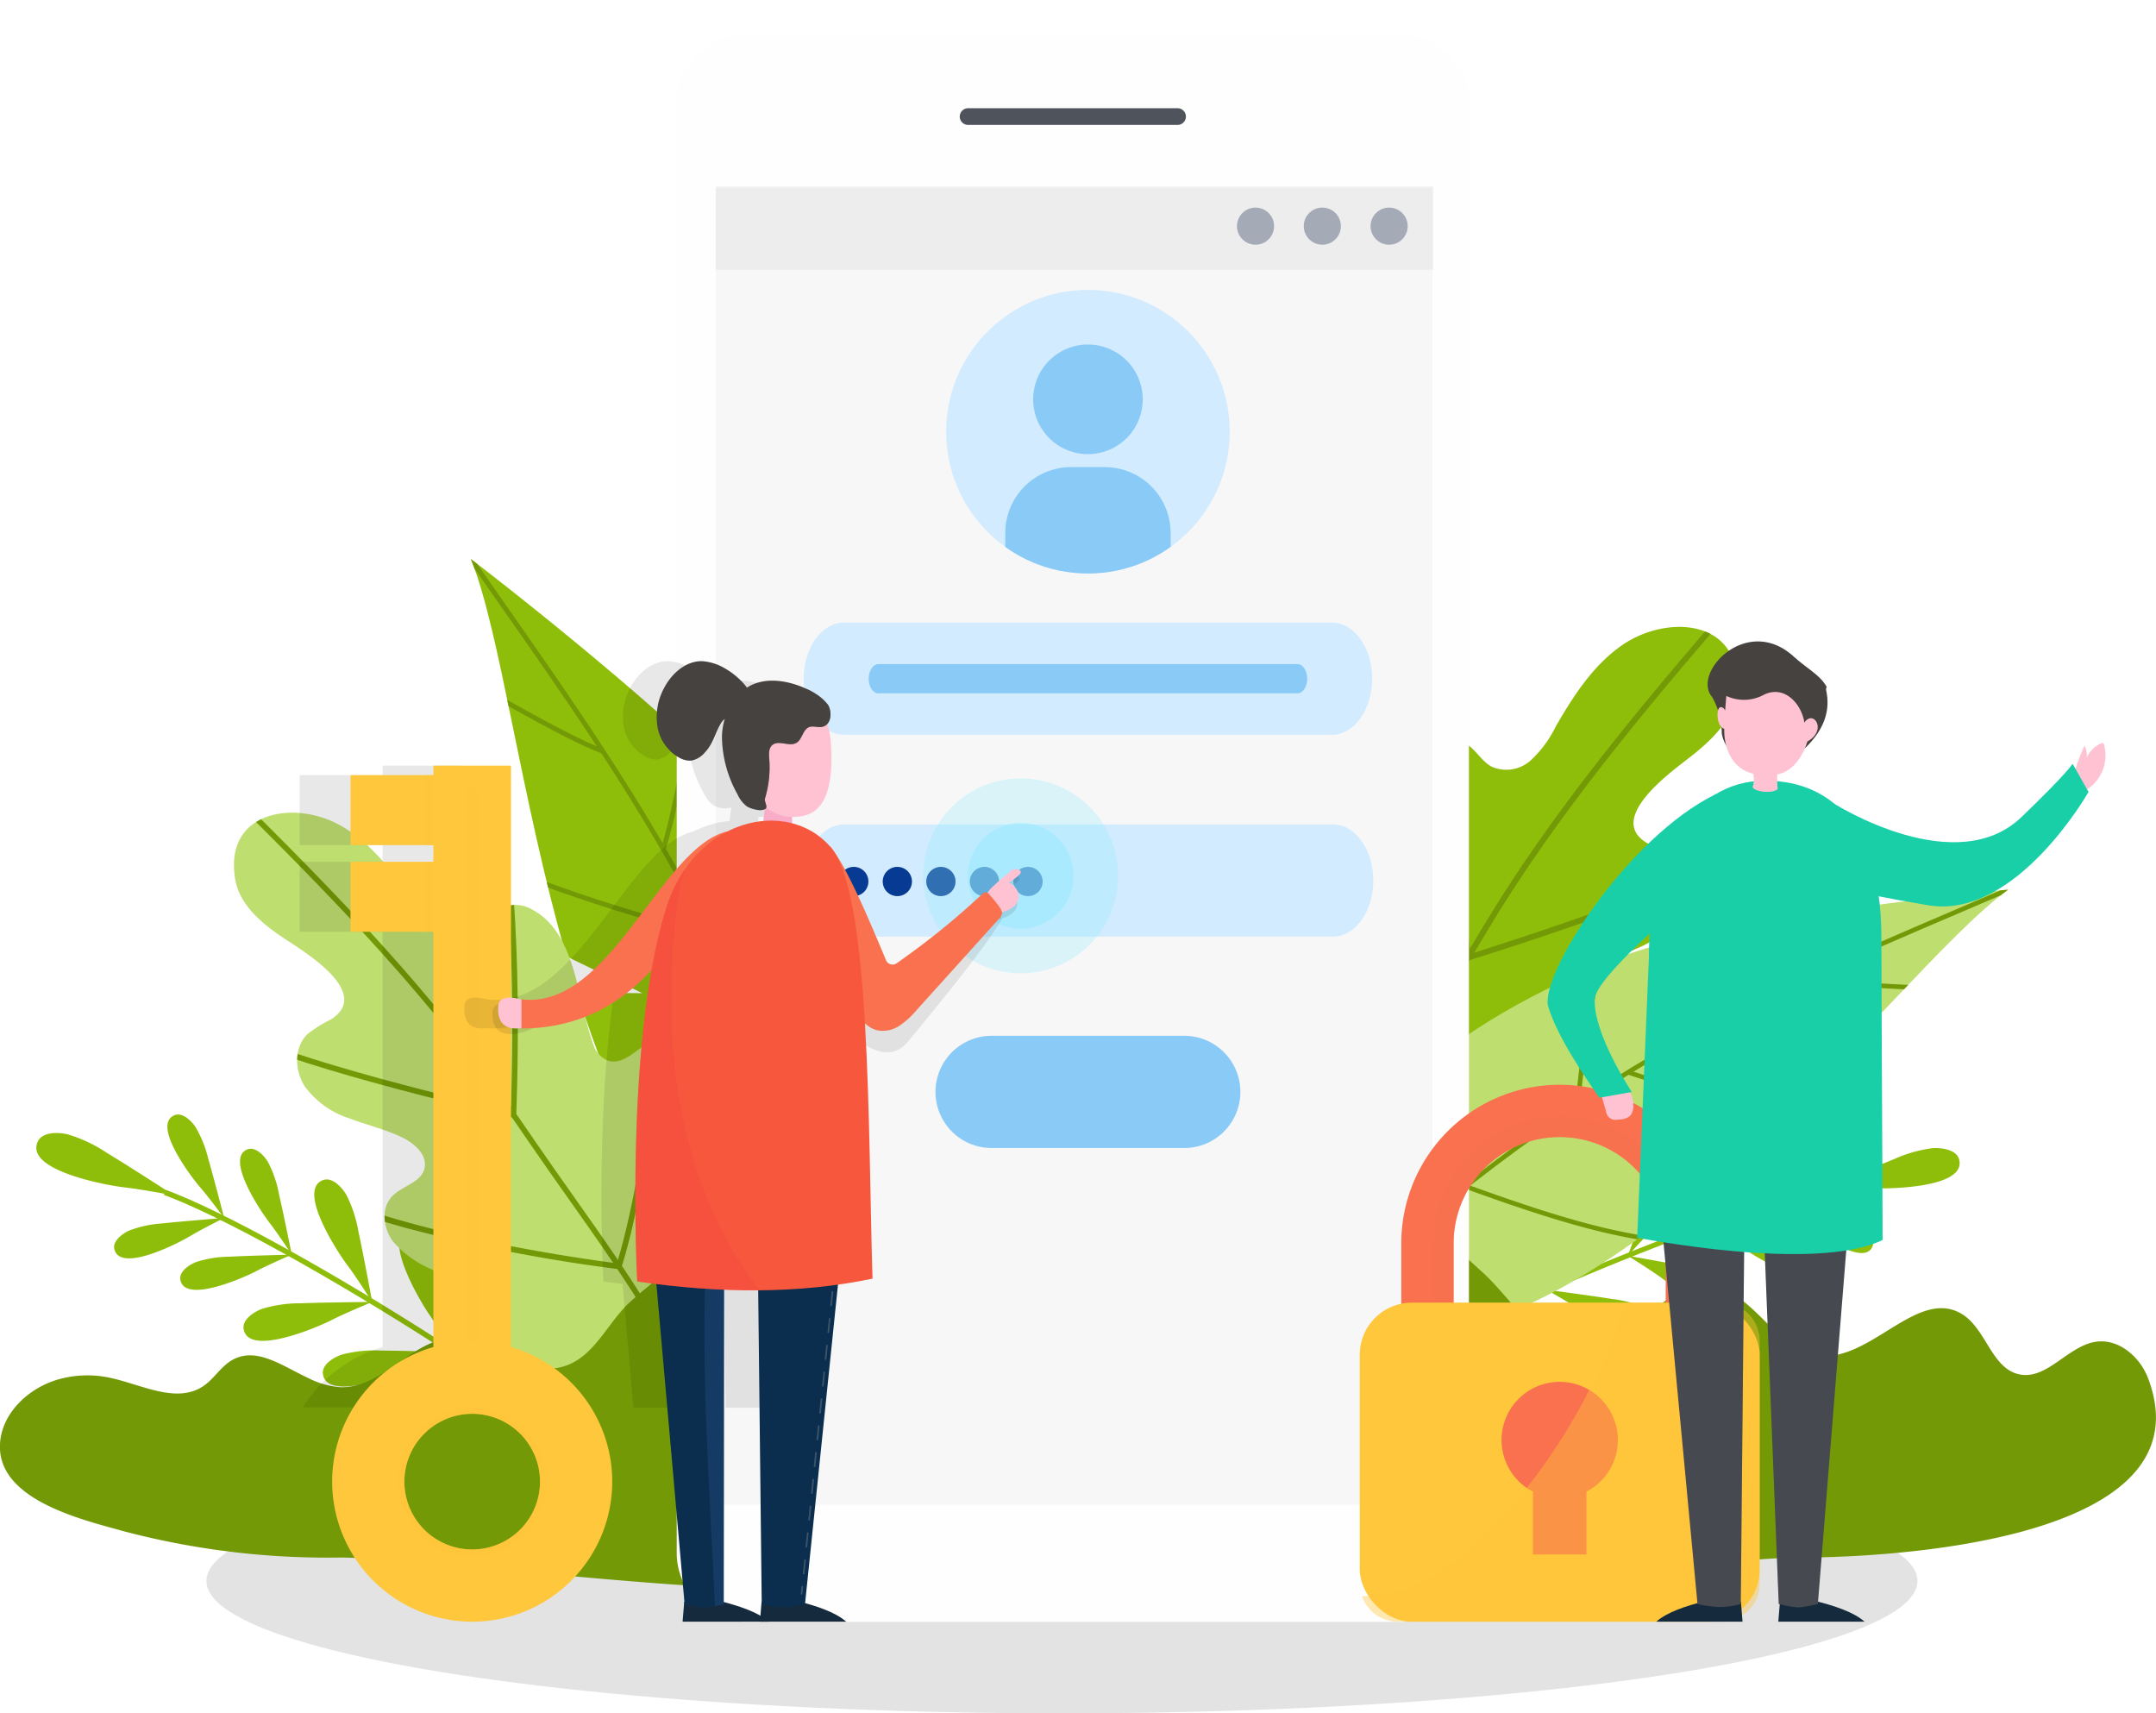 <svg xmlns="http://www.w3.org/2000/svg" xmlns:xlink="http://www.w3.org/1999/xlink" width="280.195" height="222.629" viewBox="0 0 280.195 222.629"><defs><clipPath id="a"><path d="M6190.264,526.637c-6.129,2.622-15.962,7.04-22.315,2.826a15.368,15.368,0,0,1-4.617-5.577,47.766,47.766,0,0,1-5.675-17.732,11.4,11.4,0,0,1,.415-5.6,4.611,4.611,0,0,1,4.334-3.056c1.886.16,3.39,1.183,4.612-.965,2.188-3.846,1.2-9.337,1.561-13.549.259-3.06,1.422-9.142,5.254-9.731,2.611-.4,4.664,3.143,7.292,2.089a3.4,3.4,0,0,0,1.773-2.317c1.717-5.862,1.006-15.188,6.879-18.821a4.391,4.391,0,0,1,4.188-.422c1.373.695,2.1,2.278,3.447,3.03a4.728,4.728,0,0,0,5.094-.785,14.8,14.8,0,0,0,3.244-4.364c2.263-3.941,4.8-7.884,8.5-10.516,5.973-4.242,15.848-3.508,15.041,5.863-.314,3.65-3.3,6.441-6.193,8.683-2.679,2.073-10.991,8.136-5.2,11.2a17.935,17.935,0,0,1,3.328,1.746c1.943,1.624,2.1,4.726.9,6.959a12.006,12.006,0,0,1-5.711,4.807c-2.29,1.082-4.73,1.852-6.914,3.133-1.615.948-3.238,2.714-2.572,4.465.691,1.822,3.214,2.019,4.648,3.339,1.616,1.488,1.486,4.2.311,6.06s-3.121,3.057-5,4.193l-5.594,3.38c-2,1.207-4.261,2.893-4.1,5.222.1,1.419,1.112,2.587,1.651,3.9,1.071,2.608.172,5.714-1.63,7.882A17.987,17.987,0,0,1,6190.264,526.637Z" transform="translate(-6157.505 -438.666)" fill="#739a06"/></clipPath><clipPath id="b"><path d="M6268.62,619.008l10.369,1.1c15.275-13.8,28.1-29.729,35.887-35.372-2.182.159-26.953,2.708-42.427,6.4l-2.013,7.3-1.146-6.495c-1.622.447-3.09.907-4.351,1.38-18.053,6.776-39.68,20.2-41.74,41.416-.866,8.908,8.93,8.9,15.269,8.1,12.872-1.631,25.546-9.809,37.007-19.637Z" transform="translate(-6223.146 -584.732)" fill="#3dc8e8"/></clipPath><clipPath id="c"><path d="M5783.106,457.394l-9.884-4.791c-5.979-20.844-8.579-42.228-12.4-51.611,1.863,1.357,22.6,17.425,34.38,29.342l-2.265,7.652,4.64-5.171c1.2,1.3,2.258,2.532,3.123,3.657,12.374,16.108,24.242,40.154,14.276,60.273-4.186,8.449-12.943,2.992-18.166-1.256-10.6-8.624-17.385-22.993-22.165-38.162Z" transform="translate(-5760.817 -400.992)" fill="#607e09"/></clipPath><clipPath id="d"><path d="M5672.762,624.14c6.088,2.057,15.871,5.561,21.659,1.032a14.794,14.794,0,0,0,4.016-5.708,46.023,46.023,0,0,0,4.116-17.469,10.963,10.963,0,0,0-.82-5.351,4.445,4.445,0,0,0-4.4-2.61c-1.8.3-3.168,1.392-4.5-.579-2.395-3.531-1.862-8.883-2.523-12.9-.48-2.921-2.057-8.678-5.784-8.955-2.539-.189-4.246,3.372-6.852,2.558a3.279,3.279,0,0,1-1.879-2.094c-2.092-5.5-2.112-14.521-8.031-17.569a4.233,4.233,0,0,0-4.057-.09c-1.267.771-1.852,2.349-3.084,3.172a4.557,4.557,0,0,1-4.954-.371,14.235,14.235,0,0,1-3.447-3.949c-2.473-3.617-5.207-7.215-8.968-9.464-6.06-3.626-15.5-2.176-14.012,6.769.577,3.484,3.653,5.942,6.606,7.878,2.73,1.791,11.178,6.99,5.838,10.369a17.358,17.358,0,0,0-3.066,1.929c-1.743,1.708-1.658,4.7-.342,6.756a11.581,11.581,0,0,0,5.852,4.189c2.282.867,4.686,1.423,6.881,2.49,1.624.789,3.317,2.364,2.81,4.1-.527,1.8-2.937,2.183-4.215,3.56-1.44,1.552-1.111,4.152.157,5.848a13.781,13.781,0,0,0,5.123,3.652l5.634,2.826c2.012,1.01,4.313,2.459,4.33,4.709.011,1.372-.873,2.57-1.293,3.876-.831,2.587.266,5.5,2.162,7.452A17.335,17.335,0,0,0,5672.762,624.14Z" transform="translate(-5629.086 -541.944)" fill="#3dc8e8"/></clipPath><filter id="e" x="83.45" y="0" width="111.953" height="215.246" filterUnits="userSpaceOnUse"><feOffset input="SourceAlpha"/><feGaussianBlur stdDeviation="1.5" result="f"/><feFlood flood-opacity="0.149"/><feComposite operator="in" in2="f"/><feComposite in="SourceGraphic"/></filter><filter id="g" x="91.515" y="22.897" width="96.149" height="174.111" filterUnits="userSpaceOnUse"><feOffset input="SourceAlpha"/><feGaussianBlur stdDeviation="0.5" result="h"/><feFlood flood-opacity="0.161"/><feComposite operator="in" in2="h"/><feComposite in="SourceGraphic"/></filter><clipPath id="i"><circle cx="18.425" cy="18.425" r="18.425" fill="none"/></clipPath></defs><g transform="translate(0 4.5)"><ellipse cx="111.184" cy="17.2" rx="111.184" ry="17.2" transform="translate(26.826 183.729)" opacity="0.11"/><g transform="translate(4.719 68.153)"><g transform="translate(0 72.163)"><g transform="translate(16.576 9.793)"><path d="M5668.852,805c-13.048-13.031-32.241-26.084-42.521-32.706-14.563-9.381-29.119-17.419-36.221-20l.24-.658c7.145,2.6,21.758,10.665,36.359,20.071,10.3,6.636,29.543,19.722,42.638,32.8Z" transform="translate(-5590.11 -751.637)" fill="#8fbe0a"/></g><g transform="translate(0 2.41)"><path d="M5528.377,722.638a18.836,18.836,0,0,0-5.121-2.421c-1.112-.271-3.278-.36-3.876.94-1.776,3.858,9.471,5.765,11.28,5.959,2.175.234,6.474,1.063,6.474,1.063S5531.27,724.381,5528.377,722.638Z" transform="translate(-5519.19 -720.051)" fill="#8fbe0a"/></g><g transform="translate(10.107 13.449)"><path d="M5568.718,767.985a14.624,14.624,0,0,0-4.3.92c-.815.356-2.2,1.323-1.952,2.408.722,3.221,8.569-.9,9.778-1.637,1.455-.881,4.5-2.4,4.5-2.4S5571.326,767.7,5568.718,767.985Z" transform="translate(-5562.434 -767.28)" fill="#8fbe0a"/></g><g transform="translate(17.038)"><path d="M5597.371,715.411a14.621,14.621,0,0,0-1.655-4.079c-.494-.74-1.686-1.931-2.712-1.5-3.046,1.272,2.384,8.281,3.316,9.344,1.121,1.279,3.142,4.015,3.142,4.015S5598.107,717.929,5597.371,715.411Z" transform="translate(-5592.085 -709.738)" fill="#8fbe0a"/></g><g transform="translate(18.703 18.213)"><path d="M5605.654,787.93a14.633,14.633,0,0,0-4.349.682c-.833.312-2.264,1.2-2.08,2.3.544,3.256,8.606-.434,9.854-1.1,1.5-.8,4.625-2.146,4.625-2.146S5608.274,787.786,5605.654,787.93Z" transform="translate(-5599.208 -787.664)" fill="#8fbe0a"/></g><g transform="translate(26.476 4.454)"><path d="M5637.523,734.675a14.66,14.66,0,0,0-1.429-4.163c-.453-.766-1.578-2.02-2.626-1.649-3.111,1.1,1.927,8.4,2.8,9.511,1.049,1.338,2.919,4.18,2.919,4.18S5638.121,737.23,5637.523,734.675Z" transform="translate(-5632.465 -728.796)" fill="#8fbe0a"/></g><g transform="translate(26.923 24.364)"><path d="M5641.844,814.147a16.839,16.839,0,0,0-5.016.711c-.965.344-2.625,1.344-2.433,2.609.571,3.756,9.91-.353,11.358-1.1,1.74-.9,5.358-2.391,5.358-2.391S5644.861,814.027,5641.844,814.147Z" transform="translate(-5634.379 -813.979)" fill="#8fbe0a"/></g><g transform="translate(36.126 8.44)"><path d="M5679.5,752.676a16.839,16.839,0,0,0-1.573-4.815c-.508-.89-1.781-2.352-2.994-1.942-3.6,1.217,2.075,9.7,3.06,10.992,1.185,1.558,3.288,4.861,3.288,4.861S5680.146,755.627,5679.5,752.676Z" transform="translate(-5673.752 -745.848)" fill="#8fbe0a"/></g><g transform="translate(37.236 30.677)"><path d="M5686.094,840.988a16.837,16.837,0,0,0-5.042.5c-.979.3-2.681,1.232-2.541,2.5.413,3.776,9.916.064,11.394-.619,1.776-.822,5.455-2.163,5.455-2.163S5689.112,840.995,5686.094,840.988Z" transform="translate(-5678.502 -840.988)" fill="#8fbe0a"/></g><g transform="translate(47.154 14.739)"><path d="M5726.48,779.8a16.87,16.87,0,0,0-1.37-4.877c-.469-.91-1.681-2.425-2.909-2.066-3.647,1.065,1.664,9.776,2.594,11.112,1.119,1.606,3.081,4.995,3.081,4.995S5727,782.77,5726.48,779.8Z" transform="translate(-5720.938 -772.799)" fill="#8fbe0a"/></g><g transform="translate(46.766 38.212)"><path d="M5728.168,873.314a19.36,19.36,0,0,0-5.82.272c-1.142.29-3.152,1.255-3.069,2.725.25,4.362,11.386.666,13.124-.031,2.089-.838,6.395-2.158,6.395-2.158S5731.637,873.5,5728.168,873.314Z" transform="translate(-5719.277 -873.226)" fill="#8fbe0a"/></g><g transform="translate(59.154 20.228)"><path d="M5778.355,804.557a19.344,19.344,0,0,0-1.282-5.684c-.484-1.074-1.784-2.885-3.217-2.547-4.253,1,1.326,11.328,2.315,12.918,1.189,1.911,3.239,5.921,3.239,5.921S5778.774,808,5778.355,804.557Z" transform="translate(-5772.278 -796.284)" fill="#8fbe0a"/></g><g transform="translate(58.15 45.577)"><path d="M5777.078,905.076a19.359,19.359,0,0,0-5.824-.177c-1.161.2-3.24,1.008-3.27,2.479-.089,4.369,11.3,1.543,13.087.983,2.147-.674,6.542-1.658,6.542-1.658S5780.521,905.531,5777.078,905.076Z" transform="translate(-5767.984 -904.739)" fill="#8fbe0a"/></g><g transform="translate(71.912 28.31)"><path d="M5832.5,839.436a19.309,19.309,0,0,0-.84-5.766c-.4-1.108-1.557-3.014-3.011-2.787-4.317.673.449,11.4,1.312,13.058,1.038,2,2.774,6.153,2.774,6.153S5832.648,842.905,5832.5,839.436Z" transform="translate(-5826.862 -830.864)" fill="#8fbe0a"/></g></g><g transform="translate(153.155 71.979)"><g transform="translate(0 9.246)"><path d="M6174.837,785.583l-.379-.53c14-10.016,33.643-19.108,44.105-23.636,14.828-6.418,29.462-11.6,36.414-12.906l.12.641c-6.908,1.294-21.486,6.463-36.276,12.864C6208.385,766.533,6188.789,775.6,6174.837,785.583Z" transform="translate(-6174.458 -748.511)" fill="#8fbe0a"/></g><g transform="translate(79.371 4.543)"><path d="M6522.92,729.848a17.516,17.516,0,0,1,5.066-1.445c1.062-.081,3.064.167,3.416,1.45,1.045,3.81-9.566,3.855-11.257,3.759-2.032-.115-6.1-.006-6.1-.006S6520,731.009,6522.92,729.848Z" transform="translate(-6514.043 -728.389)" fill="#8fbe0a"/></g><g transform="translate(72.991 11.449)"><path d="M6494,759.8a13.617,13.617,0,0,1,3.812,1.5c.693.451,1.813,1.548,1.426,2.506-1.151,2.847-7.728-2.13-8.727-2.986-1.2-1.029-3.768-2.881-3.768-2.881S6491.653,759.142,6494,759.8Z" transform="translate(-6486.747 -757.937)" fill="#8fbe0a"/></g><g transform="translate(72.991)"><path d="M6489.846,713.58a13.625,13.625,0,0,1,2.139-3.492c.565-.6,1.84-1.516,2.716-.968,2.6,1.629-3.443,7.238-4.46,8.073-1.223,1-3.494,3.208-3.494,3.208S6488.789,715.78,6489.846,713.58Z" transform="translate(-6486.747 -708.951)" fill="#8fbe0a"/></g><g transform="translate(64.208 14.49)"><path d="M6456.518,772.41a13.61,13.61,0,0,1,3.887,1.286c.717.412,1.9,1.446,1.562,2.425-.995,2.906-7.833-1.7-8.877-2.5-1.256-.962-3.92-2.671-3.92-2.671S6454.135,771.881,6456.518,772.41Z" transform="translate(-6449.17 -770.946)" fill="#8fbe0a"/></g><g transform="translate(64.208 2.654)"><path d="M6451.893,725.163a13.621,13.621,0,0,1,1.942-3.6c.531-.635,1.754-1.615,2.66-1.115,2.688,1.485-3.042,7.416-4.012,8.3-1.165,1.069-3.312,3.394-3.312,3.394S6450.956,727.417,6451.893,725.163Z" transform="translate(-6449.17 -720.307)" fill="#8fbe0a"/></g><g transform="translate(53.678 18.549)"><path d="M6412.6,789.872a15.668,15.668,0,0,1,4.5,1.413c.833.462,2.206,1.632,1.837,2.764-1.094,3.36-9.042-1.827-10.257-2.73-1.461-1.086-4.556-3.007-4.556-3.007S6409.845,789.3,6412.6,789.872Z" transform="translate(-6404.116 -788.312)" fill="#8fbe0a"/></g><g transform="translate(53.678 4.813)"><path d="M6407.129,735.2a15.634,15.634,0,0,1,2.175-4.18c.6-.74,1.991-1.888,3.042-1.328,3.118,1.663-3.375,8.585-4.476,9.625-1.324,1.25-3.754,3.962-3.754,3.962S6406.09,737.811,6407.129,735.2Z" transform="translate(-6404.116 -729.543)" fill="#8fbe0a"/></g><g transform="translate(43.107 22.964)"><path d="M6367.429,808.4a15.663,15.663,0,0,1,4.552,1.223c.852.427,2.272,1.538,1.952,2.684-.952,3.4-9.11-1.445-10.363-2.3-1.505-1.023-4.678-2.812-4.678-2.812S6364.657,807.951,6367.429,808.4Z" transform="translate(-6358.892 -807.201)" fill="#8fbe0a"/></g><g transform="translate(43.107 8.918)"><path d="M6361.563,752.955a15.667,15.667,0,0,1,2-4.268c.569-.764,1.911-1.97,2.983-1.455,3.185,1.53-3.009,8.72-4.065,9.8-1.271,1.3-3.584,4.117-3.584,4.117S6360.634,755.606,6361.563,752.955Z" transform="translate(-6358.892 -747.107)" fill="#8fbe0a"/></g><g transform="translate(30.67 28.649)"><path d="M6315.558,832.394a18.01,18.01,0,0,1,5.3,1.133c1,.439,2.7,1.63,2.4,2.966-.89,3.966-10.55-1.115-12.04-2.018-1.791-1.086-5.542-2.951-5.542-2.951S6312.347,832.04,6315.558,832.394Z" transform="translate(-6305.68 -831.524)" fill="#8fbe0a"/></g><g transform="translate(30.67 12.09)"><path d="M6308.258,767.661a18.025,18.025,0,0,1,2.039-5.022c.607-.912,2.076-2.377,3.339-1.85,3.75,1.567-2.937,10.2-4.084,11.5-1.382,1.574-3.871,4.943-3.871,4.943S6307.35,770.761,6308.258,767.661Z" transform="translate(-6305.68 -760.677)" fill="#8fbe0a"/></g><g transform="translate(18.844 34.644)"><path d="M6265,857.28a18.026,18.026,0,0,1,5.373.72c1.034.36,2.82,1.417,2.624,2.771-.581,4.023-10.605-.3-12.16-1.083-1.868-.944-5.753-2.514-5.753-2.514S6261.769,857.175,6265,857.28Z" transform="translate(-6255.081 -857.175)" fill="#8fbe0a"/></g><g transform="translate(18.844 17.56)"><path d="M6256.913,791.418a18.006,18.006,0,0,1,1.645-5.164c.535-.956,1.886-2.53,3.186-2.1,3.86,1.273-2.14,10.392-3.184,11.785-1.255,1.676-3.478,5.227-3.478,5.227S6256.247,794.579,6256.913,791.418Z" transform="translate(-6255.081 -784.079)" fill="#8fbe0a"/></g></g><g transform="translate(149.192 8.806)"><path d="M6190.264,526.637c-6.129,2.622-15.962,7.04-22.315,2.826a15.368,15.368,0,0,1-4.617-5.577,47.766,47.766,0,0,1-5.675-17.732,11.4,11.4,0,0,1,.415-5.6,4.611,4.611,0,0,1,4.334-3.056c1.886.16,3.39,1.183,4.612-.965,2.188-3.846,1.2-9.337,1.561-13.549.259-3.06,1.422-9.142,5.254-9.731,2.611-.4,4.664,3.143,7.292,2.089a3.4,3.4,0,0,0,1.773-2.317c1.717-5.862,1.006-15.188,6.879-18.821a4.391,4.391,0,0,1,4.188-.422c1.373.695,2.1,2.278,3.447,3.03a4.728,4.728,0,0,0,5.094-.785,14.8,14.8,0,0,0,3.244-4.364c2.263-3.941,4.8-7.884,8.5-10.516,5.973-4.242,15.848-3.508,15.041,5.863-.314,3.65-3.3,6.441-6.193,8.683-2.679,2.073-10.991,8.136-5.2,11.2a17.935,17.935,0,0,1,3.328,1.746c1.943,1.624,2.1,4.726.9,6.959a12.006,12.006,0,0,1-5.711,4.807c-2.29,1.082-4.73,1.852-6.914,3.133-1.615.948-3.238,2.714-2.572,4.465.691,1.822,3.214,2.019,4.648,3.339,1.616,1.488,1.486,4.2.311,6.06s-3.121,3.057-5,4.193l-5.594,3.38c-2,1.207-4.261,2.893-4.1,5.222.1,1.419,1.112,2.587,1.651,3.9,1.071,2.608.172,5.714-1.63,7.882A17.987,17.987,0,0,1,6190.264,526.637Z" transform="translate(-6157.505 -438.666)" fill="#8fbe0a"/><g clip-path="url(#a)"><g transform="translate(-0.156 -5.918)"><g transform="translate(5.611)"><path d="M6181.533,522.62l-.69-.3c4.415-10.13,9.12-20.3,13.984-30.215,3.125-6.374,6.746-12.454,10.247-18.334,1.453-2.439,2.955-4.962,4.412-7.49,2.039-3.535,4.148-7.19,6.354-10.719,9.485-15.168,21.345-28.917,32.815-42.214l.57.492c-11.452,13.275-23.292,27-32.747,42.121-2.2,3.518-4.305,7.167-6.34,10.7-1.461,2.532-2.964,5.057-4.418,7.5-3.493,5.867-7.1,11.934-10.217,18.28C6190.644,502.345,6185.944,512.5,6181.533,522.62Z" transform="translate(-6180.843 -413.346)" fill="#739a06"/></g><g transform="translate(15.351 29.116)"><path d="M6231.4,579.6l-.116-.29c-4.323-10.762-8.988-32.811-8.757-41.392l.752.02c-.226,8.43,4.326,30,8.587,40.8,3.6-.748,37.533-8.019,46.415-17.966l.563.5c-9.5,10.642-45.6,17.959-47.137,18.266Z" transform="translate(-6222.516 -537.92)" fill="#739a06"/></g><g transform="translate(34.727 8.187)"><path d="M6307.4,489.576l-.055-.448c-.034-.281-3.384-28.187-1.177-40.754l.741.13c-2.034,11.585.709,36.433,1.131,40.083,3.7-1.16,29.955-9.491,37.3-14.57l.429.619c-7.967,5.507-36.721,14.428-37.942,14.8Z" transform="translate(-6305.414 -448.375)" fill="#739a06"/></g><g transform="translate(0 58.565)"><path d="M6173.436,693.681c-.634-.034-.991-.06-1.019-.062l-.138-.011-.1-.1c-8.971-8.894-12.623-19.834-15.344-29.39l.725-.206c2.684,9.429,6.281,20.215,15.051,28.963,1.885.129,22.532,1.371,35.5-4.287l.3.69C6196.4,694.523,6177.947,693.921,6173.436,693.681Z" transform="translate(-6156.836 -663.915)" fill="#739a06"/></g></g></g></g><g transform="translate(164.534 42.945)"><path d="M6268.62,619.008l10.369,1.1c15.275-13.8,28.1-29.729,35.887-35.372-2.182.159-26.953,2.708-42.427,6.4l-2.013,7.3-1.146-6.495c-1.622.447-3.09.907-4.351,1.38-18.053,6.776-39.68,20.2-41.74,41.416-.866,8.908,8.93,8.9,15.269,8.1,12.872-1.631,25.546-9.809,37.007-19.637Z" transform="translate(-6223.146 -584.732)" fill="#bfde70"/><g clip-path="url(#b)"><g transform="translate(-2.754 -4.45)"><g transform="translate(68.075 15.667)"><path d="M6507.961,633.991a42.915,42.915,0,0,1-5.344-.687l.135-.583c4.5,1.046,20.834,1.416,21,1.419l-.013.6C6523.236,634.727,6514.369,634.526,6507.961,633.991Z" transform="translate(-6502.617 -632.72)" fill="#739a06"/></g><g transform="translate(0 3.586)"><path d="M6211.809,642.87l-.447-.4c11.375-12.8,25.73-24.8,42.668-35.666,14.545-9.33,30.571-16.165,46.068-22.776,2.295-.978,4.666-1.99,7-3l.237.55c-2.336,1.006-4.709,2.018-7,3-15.476,6.6-31.478,13.427-45.981,22.729C6237.46,618.146,6223.147,630.109,6211.809,642.87Z" transform="translate(-6211.361 -581.035)" fill="#739a06"/></g><g transform="translate(55.143)"><path d="M6447.867,588.028l-.58-.149c1.976-7.711,8.59-22.044,8.657-22.188l.543.252C6456.421,566.086,6449.83,580.369,6447.867,588.028Z" transform="translate(-6447.288 -565.691)" fill="#739a06"/></g><g transform="translate(38.252 6.053)"><path d="M6375.021,617.93a141.844,141.844,0,0,1,4.882-26.342l.574.17a141.317,141.317,0,0,0-4.859,26.214Z" transform="translate(-6375.021 -591.588)" fill="#739a06"/></g><g transform="translate(45.012 27.894)"><path d="M6433.994,692.57c-8.783-.734-24.261-4.946-30.053-6.971l.2-.565c6.608,2.311,25.875,7.486,33.2,7.019l.039.6A23.714,23.714,0,0,1,6433.994,692.57Z" transform="translate(-6403.941 -685.033)" fill="#739a06"/></g><g transform="translate(23.863 42.724)"><path d="M6340.454,756.235c-7.655-.639-15.915-3.165-27-7.189l.2-.563c14.284,5.186,23.844,7.871,33.443,7.217l.041.6A43.951,43.951,0,0,1,6340.454,756.235Z" transform="translate(-6313.456 -748.483)" fill="#739a06"/></g><g transform="translate(19.83 12.833)"><path d="M6296.2,653.849c.092-1.468.17-3,.252-4.616.458-9.07,1.028-20.357,5.044-28.637l.539.261c-3.963,8.171-4.529,19.391-4.984,28.406-.082,1.621-.16,3.152-.252,4.624Z" transform="translate(-6296.202 -620.596)" fill="#739a06"/></g></g></g></g><g transform="translate(56.475)"><path d="M5783.106,457.394l-9.884-4.791c-5.979-20.844-8.579-42.228-12.4-51.611,1.863,1.357,22.6,17.425,34.38,29.342l-2.265,7.652,4.64-5.171c1.2,1.3,2.258,2.532,3.123,3.657,12.374,16.108,24.242,40.154,14.276,60.273-4.186,8.449-12.943,2.992-18.166-1.256-10.6-8.624-17.385-22.993-22.165-38.162Z" transform="translate(-5760.817 -400.992)" fill="#8fbe0a"/><g clip-path="url(#c)"><g transform="translate(-2.95 -1.469)"><g transform="translate(0.315 15.708)"><path d="M5769.231,472.926c-4.665-1.589-19.075-10.112-19.687-10.474l.321-.54c.149.088,14.964,8.851,19.569,10.42Z" transform="translate(-5749.544 -461.912)" fill="#739a06"/></g><g transform="translate(1.794)"><path d="M5807.191,503.048c-3.039-17.725-9.18-36.392-18.254-55.484-7.792-16.393-18.3-31.406-28.471-45.924-1.506-2.152-3.064-4.377-4.593-6.576l.516-.358c1.528,2.2,3.085,4.423,4.592,6.574,10.181,14.54,20.708,29.574,28.523,46.015,9.1,19.143,15.26,37.866,18.306,55.647Z" transform="translate(-5755.872 -394.705)" fill="#739a06"/></g><g transform="translate(27.661 14.493)"><path d="M5867.142,481.451l-.6-.189c2.508-7.942,4.563-24.385,4.584-24.55l.623.077C5871.73,456.955,5869.667,473.455,5867.142,481.451Z" transform="translate(-5866.543 -456.712)" fill="#739a06"/></g><g transform="translate(37.129 31.321)"><path d="M5907.606,555.151l-.555-.292A148.822,148.822,0,0,0,5917.3,528.71l.606.166A149.4,149.4,0,0,1,5907.606,555.151Z" transform="translate(-5907.051 -528.71)" fill="#739a06"/></g><g transform="translate(0 37.66)"><path d="M5782.028,568.65c-7.234-1.62-27.469-7.761-33.832-12.308l.365-.511c6.294,4.5,26.407,10.595,33.6,12.206Z" transform="translate(-5748.196 -555.831)" fill="#739a06"/></g><g transform="translate(10.328 62.736)"><path d="M5826.548,675.894c-15.745-3.331-25.854-6.273-34.164-12.267l.368-.509c8.22,5.929,18.265,8.849,33.926,12.162Z" transform="translate(-5792.384 -663.118)" fill="#739a06"/></g><g transform="translate(45.985 47.509)"><path d="M5945.495,630.724l-.553-.3c.737-1.368,1.52-2.781,2.349-4.276,4.611-8.316,10.349-18.666,11.354-28.179l.625.066c-1.018,9.641-6.791,20.052-11.43,28.418C5947.011,627.948,5946.229,629.359,5945.495,630.724Z" transform="translate(-5944.941 -597.971)" fill="#739a06"/></g></g></g></g><g transform="translate(25.686 32.944)"><path d="M5672.762,624.14c6.088,2.057,15.871,5.561,21.659,1.032a14.794,14.794,0,0,0,4.016-5.708,46.023,46.023,0,0,0,4.116-17.469,10.963,10.963,0,0,0-.82-5.351,4.445,4.445,0,0,0-4.4-2.61c-1.8.3-3.168,1.392-4.5-.579-2.395-3.531-1.862-8.883-2.523-12.9-.48-2.921-2.057-8.678-5.784-8.955-2.539-.189-4.246,3.372-6.852,2.558a3.279,3.279,0,0,1-1.879-2.094c-2.092-5.5-2.112-14.521-8.031-17.569a4.233,4.233,0,0,0-4.057-.09c-1.267.771-1.852,2.349-3.084,3.172a4.557,4.557,0,0,1-4.954-.371,14.235,14.235,0,0,1-3.447-3.949c-2.473-3.617-5.207-7.215-8.968-9.464-6.06-3.626-15.5-2.176-14.012,6.769.577,3.484,3.653,5.942,6.606,7.878,2.73,1.791,11.178,6.99,5.838,10.369a17.358,17.358,0,0,0-3.066,1.929c-1.743,1.708-1.658,4.7-.342,6.756a11.581,11.581,0,0,0,5.852,4.189c2.282.867,4.686,1.423,6.881,2.49,1.624.789,3.317,2.364,2.81,4.1-.527,1.8-2.937,2.183-4.215,3.56-1.44,1.552-1.111,4.152.157,5.848a13.781,13.781,0,0,0,5.123,3.652l5.634,2.826c2.012,1.01,4.313,2.459,4.33,4.709.011,1.372-.873,2.57-1.293,3.876-.831,2.587.266,5.5,2.162,7.452A17.335,17.335,0,0,0,5672.762,624.14Z" transform="translate(-5629.086 -541.944)" fill="#bfde70"/><g clip-path="url(#d)"><g transform="translate(-2.85 -4.98)"><path d="M5690.157,620.589c-5-9.392-10.285-18.8-15.7-27.955-3.469-5.864-7.4-11.423-11.2-16.8-1.582-2.237-3.216-4.549-4.811-6.873-2.227-3.243-4.526-6.593-6.9-9.8-10.229-13.819-22.645-26.118-34.651-38.01l.511-.516c12.026,11.912,24.462,24.23,34.723,38.094,2.383,3.219,4.686,6.574,6.913,9.819,1.595,2.323,3.228,4.634,4.808,6.869,3.809,5.387,7.746,10.958,11.23,16.847,5.425,9.167,10.714,18.583,15.721,27.984Z" transform="translate(-5616.892 -520.635)" fill="#739a06"/><g transform="translate(6.15 23.602)"><path d="M5662.311,656.971c-7.866-2.172-15.32-5.039-19.1-8.662l.5-.525c9.288,8.889,42.447,13.317,45.964,13.764,3.281-10.7,6.028-31.773,5.175-39.858l.722-.076c.869,8.229-1.952,29.772-5.293,40.44l-.09.288-.3-.036A212.565,212.565,0,0,1,5662.311,656.971Z" transform="translate(-5643.206 -621.614)" fill="#739a06"/></g><g transform="translate(1.517 5.005)"><path d="M5642.789,577.085c-7.679-2.121-15.689-4.645-19.408-6.806l.365-.628c7.446,4.328,33.306,10.352,36.95,11.188.129-3.539.891-27.628-1.938-38.608l.7-.181c3.069,11.911,1.956,38.984,1.944,39.256l-.019.434-.423-.1C5660.314,581.5,5651.78,579.568,5642.789,577.085Z" transform="translate(-5623.381 -542.05)" fill="#739a06"/></g><g transform="translate(27.841 50.799)"><path d="M5738.1,766.84q-1.071-.3-2.09-.647l.238-.686c12.882,4.459,32.638,1.707,34.439,1.442,7.769-9.07,10.413-19.707,12.28-28.971l.711.143c-1.894,9.389-4.579,20.179-12.53,29.4l-.087.1-.131.02C5770.728,767.678,5751.68,770.591,5738.1,766.84Z" transform="translate(-5736.008 -737.978)" fill="#cde88f"/></g></g></g></g></g><path d="M5539.1,777.364a10.888,10.888,0,0,0,4.091,1.168c5.548.224,9.5-6.468,15.054-6.427,4.279.032,7.771,4.122,12.05,4.026,5.566-.125,7.232-5.737,10.773-8.848,3.6-3.163,8.967-7.607,14.068-6.944,5.287.687,9.044,6.278,14.363,6.647,3.8.263,7.216-2.247,9.881-4.974s5.077-5.88,8.5-7.547a12.212,12.212,0,0,1,10.659.064c3.17,1.591,5.464,4.475,8.164,6.78s6.367,4.12,9.715,2.952c2.406-.84,4.05-3.006,5.866-4.8,3.334-3.295,7.838-5.606,12.517-5.505,7.105.153,12.021,5.272,16.935,9.712,3.641,3.289,7.442,9.959,12.94,9.971,6.26.014,10.109-8.7,16.353-8.26,5.78.407,8.654,8.41,14.413,9.058,6.7.753,12.821-8.931,18.561-5.388,3.121,1.927,3.82,7.045,7.405,7.811,3.625.774,6.334-3.716,10-4.236,2.939-.417,5.7,1.959,6.753,4.744,8.049,21.232-33.752,23.3-45.083,23.3s-53.546,5.894-61.477,3.456c-12.291,8.284-4.771-12.7-33.068-12.7-28.425,0-19.812,21.041-32.046,12.7-7.976,2.505-51.969-3.456-63.478-3.456a103.784,103.784,0,0,1-27.946-3.422c-5.2-1.46-16.283-3.984-16.074-11.17.119-4.112,3.714-7.481,7.665-8.578a13.892,13.892,0,0,1,6.385-.241c4.221.835,8.867,3.54,12.421,1.105,1.38-.946,2.256-2.534,3.712-3.358C5532.318,773.223,5535.628,775.746,5539.1,777.364Z" transform="translate(-5498.996 -602.781)" fill="#739a06"/><g transform="translate(87.95)"><g transform="matrix(1, 0, 0, 1, -87.95, -4.5)" filter="url(#e)"><path d="M5884.244,109.4h85.043a8.955,8.955,0,0,1,8.955,8.956V306.691a8.955,8.955,0,0,1-8.955,8.956h-85.043a8.955,8.955,0,0,1-8.955-8.956V118.356A8.955,8.955,0,0,1,5884.244,109.4Z" transform="translate(-5787.34 -104.9)" fill="#fffefe"/></g><g transform="translate(5.065 19.897)" opacity="0.59"><g transform="matrix(1, 0, 0, 1, -93.01, -24.4)" filter="url(#g)"><rect width="93.149" height="171.111" transform="translate(186.16 195.51) rotate(180)" fill="#f2f2f2"/></g></g><path d="M6033.736,152.478h27.223a1.088,1.088,0,0,0,1.085-1.085h0a1.088,1.088,0,0,0-1.085-1.085h-27.223a1.089,1.089,0,0,0-1.086,1.085h0A1.089,1.089,0,0,0,6033.736,152.478Z" transform="translate(-5995.871 -140.746)" fill="#4f535c"/><rect width="93.273" height="10.849" transform="translate(98.337 30.553) rotate(180)" fill="rgba(59,59,59,0.05)" stroke="rgba(0,0,0,0)" stroke-width="1"/><g transform="translate(72.806 22.474)"><circle cx="2.412" cy="2.412" r="2.412" transform="translate(17.365 0)" fill="#a5aab7"/><circle cx="2.412" cy="2.412" r="2.412" transform="translate(8.682 0)" fill="#a5aab7"/><circle cx="2.412" cy="2.412" r="2.412" fill="#a5aab7"/></g><g transform="translate(132.784 213.765)"><path d="M6443.4,1023.988" transform="translate(-6443.401 -1023.988)" fill="#3f91ac"/></g></g><g transform="translate(38.948 33.17)"><g transform="translate(137.767 103.281)"><path d="M324.969,297.671A20.612,20.612,0,0,0,304.38,318.26v19.8h41.178v-19.8A20.612,20.612,0,0,0,324.969,297.671Zm-13.785,33.584v-13a13.785,13.785,0,0,1,27.57,0v13Z" transform="translate(-298.983 -297.671)" fill="#f9714e"/><path d="M326.37,303.114a16.46,16.46,0,0,0-16.441,16.44v15.81H342.81v-15.81A16.459,16.459,0,0,0,326.37,303.114Zm13.785,29.515h-27.57v-13a13.785,13.785,0,1,1,27.57,0Z" transform="translate(-300.384 -299.045)" fill="#f9714e" opacity="0.4" style="mix-blend-mode:multiply;isolation:isolate"/><rect width="51.972" height="41.46" rx="6.766" transform="translate(0 28.312)" fill="#ffc73c"/><path d="M336.925,356.881a7.556,7.556,0,1,0-11.033,6.7v8.169h6.956v-8.169A7.551,7.551,0,0,0,336.925,356.881Z" transform="translate(-303.384 -310.71)" fill="#f9714e"/><path d="M344.263,335.544H331.778a77.771,77.771,0,0,1-12.368,23.5c-5.021,6.525-12.928,14.8-21.871,14.631A4.962,4.962,0,0,0,302.22,377h42.043a4.964,4.964,0,0,0,4.965-4.964V340.508A4.964,4.964,0,0,0,344.263,335.544Z" transform="translate(-297.256 -307.231)" fill="#ffc73c" opacity="0.4" style="mix-blend-mode:multiply;isolation:isolate"/></g><g transform="translate(162.175 45.68)"><path d="M338.641,297.3l.991,3.424a1.245,1.245,0,0,0,1.614,1.074,2.259,2.259,0,0,0,1.455-.414,1.554,1.554,0,0,0,.424-.774,3.361,3.361,0,0,0-.475-2.49,9.963,9.963,0,0,0-1.692-1.967" transform="translate(-332.039 -239.686)" fill="#ffc2d3"/><path d="M420.96,243.274a27.3,27.3,0,0,1,1.627-4.645,2.272,2.272,0,0,1,.256,1.652,3.743,3.743,0,0,1,1.821-1.924.3.3,0,0,1,.5.247,5.266,5.266,0,0,1-3.141,6.178" transform="translate(-352.819 -225.081)" fill="#ffc2d3"/><path d="M374.453,387.308c2.909.709,5.344,1.565,6.679,2.762H369.921l.215-2.6Z" transform="translate(-339.935 -262.697)" fill="#152b3d"/><path d="M355.389,387.308c-2.909.709-5.344,1.565-6.679,2.762h11.211l-.215-2.6Z" transform="translate(-334.581 -262.697)" fill="#152b3d"/><g transform="translate(13.144 57.601)"><path d="M374.662,299.352l-5.286,65.787a18,18,0,0,1-2.486.452,11.021,11.021,0,0,1-1.453-.2c-.613-.125-1.147-.25-1.147-.25l-1.978-49.729H359.83l-.475,49.729a10.756,10.756,0,0,1-2.7.394,14.408,14.408,0,0,1-2.923-.394l-6.345-67.467Z" transform="translate(-347.392 -297.671)" fill="#464950"/></g><g transform="translate(20.964 58.084)" opacity="0.3" style="mix-blend-mode:multiply;isolation:isolate"><path d="M367.168,298.89l-9.31-.574c-.114,12.117,1.709,55.416,1.9,67.364A11.173,11.173,0,0,0,362,365.3l.475-49.729h2.483l1.978,49.729s.534.125,1.147.25c.181.032.365.064.545.093C368.623,352.1,367.4,304.459,367.168,298.89Z" transform="translate(-357.853 -298.316)" fill="#464950" opacity="0.5" style="mix-blend-mode:multiply;isolation:isolate"/></g><g transform="translate(20.795)"><path d="M359.474,232.652a.619.619,0,0,1,.036.088c.4,2.175,2.465,3.29,4.759,3.923,1.865.515,2.3.74,3.8-.341,3.107-2.243,5.871-5.223,4.974-9.33a.6.6,0,0,1,.075-.454c-.884-1.582-2.514-2.341-4.322-3.98-6.078-5.507-13.3,2.145-10.566,5.3A9.688,9.688,0,0,1,359.474,232.652Z" transform="translate(-357.628 -220.619)" fill="#464240"/></g><path d="M377.114,265.1c0-12.505-5.176-20.281-15.089-20.281s-15.114,10.456-15.114,22.962L345.388,304.2s23.108,4.583,31.893.294Z" transform="translate(-333.742 -226.728)" fill="#18cfa8"/><path d="M379.88,268.8a32.847,32.847,0,0,0-1.206-9.317c-.879,13.609-2.073,49.842-22.328,49.7,7.529.941,18.309,1.651,23.7-.982Z" transform="translate(-336.509 -230.43)" fill="#18cfa8" opacity="0.3" style="mix-blend-mode:multiply;isolation:isolate"/><path d="M370.642,233.4c-.371-2.461-2.563-4.929-5.241-3.65a5.413,5.413,0,0,1-4.9.165c-.041.474-.1,1.165-.152,1.89-.3-.543-.792-.627-.941.053-.159.727.037,2.08.821,2.335,0,.126,0,.253,0,.361.037,1.84.788,4.767,3.773,5.465a3,3,0,0,1-.081,1.727c.165.578,2.486.949,3.253.268a13.607,13.607,0,0,1-.061-1.913c1.765-.283,3.239-2.024,3.905-4.26C373.682,234.35,371.777,231.626,370.642,233.4Z" transform="translate(-337.269 -222.836)" fill="#ffc2d3"/><path d="M372.059,233.847a5.48,5.48,0,0,0-1.21-2.682c.073,4.276-1.747,8.251-5.877,9.17.145.049.292.095.448.132a3,3,0,0,1-.081,1.727c.165.578,2.486.949,3.253.268a13.6,13.6,0,0,1-.061-1.913c1.765-.283,3.239-2.024,3.905-4.26C375.1,234.8,373.194,232.071,372.059,233.847Z" transform="translate(-338.686 -223.281)" fill="#ffc2d3" opacity="0.3" style="mix-blend-mode:multiply;isolation:isolate"/><path d="M351.746,247.113c-11.619,5.616-23.105,23.714-21.84,27.7s4.479,8.661,6.635,11.782l4.221-.743s-5.008-7.5-4.826-12.065c.112-2.82,11.19-12.1,11.19-12.1Z" transform="translate(-329.81 -227.307)" fill="#18cfa8"/><path d="M378.3,246.428c1.82,1.307,17,10.4,25.349,2.371,6.029-5.8,6.636-6.922,6.636-6.922l2.069,3.662s-9.435,16.65-20.848,14.724-11.7-2.519-11.7-2.519Z" transform="translate(-342.051 -225.985)" fill="#18cfa8"/></g><g transform="translate(58.78 0)"><path d="M255.737,303.744H230.694a7.291,7.291,0,0,1-7.29-7.29h0a7.29,7.29,0,0,1,7.29-7.29h25.043a7.291,7.291,0,0,1,7.29,7.29h0A7.291,7.291,0,0,1,255.737,303.744Z" transform="translate(-199.555 -192.242)" fill="#89caf7"/><g transform="translate(25.236)"><circle cx="18.425" cy="18.425" r="18.425" fill="#d2ebff"/><g clip-path="url(#i)"><path d="M253.4,176.131a7.12,7.12,0,1,1-7.12-7.12A7.12,7.12,0,0,1,253.4,176.131Zm3.625,29.814V193.5a8.561,8.561,0,0,0-8.561-8.561h-4.367a8.561,8.561,0,0,0-8.561,8.561v12.441a2.373,2.373,0,0,0,2.373,2.373h16.743A2.373,2.373,0,0,0,257.022,205.945Z" transform="translate(-227.853 -161.912)" fill="#89caf7"/></g></g><path d="M249.828,231.919h-63.4c-2.9,0-5.243-3.264-5.243-7.29h0c0-4.026,2.347-7.29,5.243-7.29h63.4c2.9,0,5.243,3.264,5.243,7.29h0C255.071,228.655,252.724,231.919,249.828,231.919Z" transform="translate(-174.467 -174.111)" fill="#d2ebff"/><path d="M248.213,228.351H193.747c-.7,0-1.264-.852-1.264-1.9h0c0-1.051.566-1.9,1.264-1.9h54.465c.7,0,1.264.853,1.264,1.9h0C249.476,227.5,248.911,228.351,248.213,228.351Z" transform="translate(-177.32 -175.93)" fill="#89caf7"/><path d="M250.054,267H186.531c-2.9,0-5.252-3.264-5.252-7.29h0c0-4.026,2.352-7.29,5.252-7.29h63.522c2.9,0,5.253,3.264,5.253,7.29h0C255.306,263.733,252.954,267,250.054,267Z" transform="translate(-174.561 -182.966)" fill="#d2ebff"/><g transform="translate(0 63.472)"><path d="M193.406,263.6h0a1.9,1.9,0,0,1-1.9-1.9h0a1.9,1.9,0,0,1,1.9-1.9h0a1.9,1.9,0,0,1,1.9,1.9h0A1.9,1.9,0,0,1,193.406,263.6Zm7.565-1.9h0a1.9,1.9,0,0,0-1.9-1.9h0a1.9,1.9,0,0,0-1.9,1.9h0a1.9,1.9,0,0,0,1.9,1.9h0A1.9,1.9,0,0,0,200.971,261.7Zm5.661,0h0a1.9,1.9,0,0,0-1.9-1.9h0a1.9,1.9,0,0,0-1.9,1.9h0a1.9,1.9,0,0,0,1.9,1.9h0A1.9,1.9,0,0,0,206.632,261.7Zm5.661,0h0a1.9,1.9,0,0,0-1.9-1.9h0a1.9,1.9,0,0,0-1.9,1.9h0a1.9,1.9,0,0,0,1.9,1.9h0A1.9,1.9,0,0,0,212.293,261.7Zm5.661,0h0a1.9,1.9,0,0,0-1.9-1.9h0a1.9,1.9,0,0,0-1.9,1.9h0a1.9,1.9,0,0,0,1.9,1.9h0A1.9,1.9,0,0,0,217.955,261.7Zm5.661,0h0a1.9,1.9,0,0,0-1.9-1.9h0a1.9,1.9,0,0,0-1.9,1.9h0a1.9,1.9,0,0,0,1.9,1.9h0A1.9,1.9,0,0,0,223.615,261.7Zm5.661,0h0a1.9,1.9,0,0,0-1.9-1.9h0a1.9,1.9,0,0,0-1.9,1.9h0a1.9,1.9,0,0,0,1.9,1.9h0A1.9,1.9,0,0,0,229.277,261.7Z" transform="translate(-191.502 -248.3)" fill="#073a93"/><g transform="translate(22.263)"><circle cx="12.663" cy="12.663" r="12.663" fill="#94ebff" opacity="0.3"/><circle cx="6.872" cy="6.872" r="6.872" transform="translate(5.791 5.791)" fill="#94ebff" opacity="0.5"/></g></g></g><g transform="translate(0 48.239)"><path d="M123.645,317.759a18.28,18.28,0,0,0-10.376,7.843h30.839a18.277,18.277,0,0,0-10.376-7.843V242.206H123.645v1.232H112.873v9.094h10.772V254.7H112.873v9.094h10.772Z" transform="translate(-112.873 -228.627)" opacity="0.09" style="mix-blend-mode:multiply;isolation:isolate"/><g transform="translate(4.219 13.578)"><rect width="12.92" height="9.094" transform="translate(15.305 10.327) rotate(180)" fill="#ffc73c"/><rect width="12.92" height="9.094" transform="translate(15.305 21.587) rotate(180)" fill="#ffc73c"/><rect width="3.293" height="9.094" transform="translate(15.305 10.327) rotate(180)" fill="#ffc73c" opacity="0.5" style="mix-blend-mode:multiply;isolation:isolate"/><rect width="3.293" height="9.094" transform="translate(15.305 21.587) rotate(180)" fill="#ffc73c" opacity="0.5" style="mix-blend-mode:multiply;isolation:isolate"/><rect width="10.087" height="79.047" transform="translate(23.243 79.047) rotate(180)" fill="#ffc73c"/><rect width="1.543" height="79.047" rx="0.771" transform="translate(18.971 81.768) rotate(-180)" fill="#ffc73c" opacity="0.5" style="mix-blend-mode:multiply;isolation:isolate"/><g transform="translate(0 74.837)"><path d="M118.516,360.512a18.2,18.2,0,1,1,18.2,18.2A18.22,18.22,0,0,1,118.516,360.512Zm9.385,0a8.815,8.815,0,1,0,8.815-8.815A8.825,8.825,0,0,0,127.9,360.512Z" transform="translate(-118.516 -342.313)" fill="#ffc73c"/></g><path d="M129.923,363.392a9.672,9.672,0,1,0,9.672-9.672A9.683,9.683,0,0,0,129.923,363.392Zm.857,0a8.815,8.815,0,1,1,8.815,8.815A8.825,8.825,0,0,1,130.781,363.392Z" transform="translate(-121.396 -270.355)" fill="#ffc73c" opacity="0.5" style="mix-blend-mode:multiply;isolation:isolate"/></g><g transform="translate(21.386)"><path d="M208.7,254.576c-3.192,2.829-14.7,14.88-16.808,8.321-1.67-5.193-5.172-12.337-7.224-14.734a9.8,9.8,0,0,0-4.979-3.052v-.831c2-.009,5.117-.4,5.117-7.59a12.9,12.9,0,0,0-.58-4.545,2.2,2.2,0,0,0,.135-2.474,7.222,7.222,0,0,0-3-2.151c-2.308-1.022-5.322-1.5-7.536-.065a9.565,9.565,0,0,0-2.784-2.433,6.726,6.726,0,0,0-3.039-.98c-2.128-.042-3.976,1.591-4.959,3.477a7.768,7.768,0,0,0-.843,5.006,5.59,5.59,0,0,0,2.975,4,2.667,2.667,0,0,0,1.472.29,3.056,3.056,0,0,0,1.694-1.024c1.136-1.182,1.329-2.592,2.164-3.87a1.413,1.413,0,0,1,.464-.434,9.21,9.21,0,0,0-.392,2.561,15.314,15.314,0,0,0,2,7.091,4.1,4.1,0,0,0,1.188,1.552,2.925,2.925,0,0,0,2.412.36l-.23,1.762a12.769,12.769,0,0,0-4.678,1.367v-.005c-8.649,1.988-15.173,23.224-26.742,21.816v.028c-1.406-.393-2.951-.5-3.031.874-.159,2.7,1.517,3.042,3.031,2.819v.057a22.079,22.079,0,0,0,16.9-7.63c-3.111,17.539-1.868,40.508-1.868,40.508.834.121,1.664.23,2.492.332l1.417,16.07h7.367l.018-15.334c1.487.061,2.963.092,4.427.081l.173,15.253h8.543l1.651-15.995c1.513-.213,3.013-.468,4.494-.778-.305-9.647-.345-22.257-.985-33.18a3.549,3.549,0,0,0,1.583.908c1,.248,5.329,5.236,8.44,1.444,3.156-3.846,9.75-11.785,12.166-15.875C210.818,256.225,209.425,255.825,208.7,254.576Z" transform="translate(-141.48 -224.042)" opacity="0.09" style="mix-blend-mode:multiply;isolation:isolate"/><path d="M193.726,248.6l-.486,3.722,3.915.429v-3.926Z" transform="translate(-154.546 -230.242)" fill="#f9acc8"/><path d="M151.729,284.638s-5.181-2.553-5.332,0c-.286,4.837,5.332,2.11,5.332,2.11Z" transform="translate(-142.719 -239.052)" opacity="0.1" style="mix-blend-mode:multiply;isolation:isolate"/><path d="M152.711,283.657s-5.182-2.554-5.332,0c-.286,4.836,5.332,2.11,5.332,2.11Z" transform="translate(-142.966 -238.804)" fill="#ffc2d3"/><g transform="translate(35.645 6.396)"><path d="M189.161,238.851c0,3.384,3.493,7.592,6.876,7.592,1.992,0,5.2-.3,5.2-7.592,0-7.667-2.571-6.126-5.954-6.126A6.126,6.126,0,0,0,189.161,238.851Z" transform="translate(-189.161 -232.598)" fill="#ffc2d3"/></g><path d="M194.31,241.735a26.677,26.677,0,0,1,1.426-8.98c-.148.005-.3.009-.449.009a6.126,6.126,0,0,0-6.126,6.126c0,3.319,3.361,7.422,6.683,7.577A6.833,6.833,0,0,1,194.31,241.735Z" transform="translate(-153.516 -226.241)" fill="#ffc2d3" opacity="0.3" style="mix-blend-mode:multiply;isolation:isolate"/><path d="M199.223,233.448c-.542.081-1.121-.178-1.63.027-.814.329-.869,1.57-1.619,2.026-.937.57-2.35-.416-3.169.315-.482.431-.426,1.191-.376,1.84a13.811,13.811,0,0,1-.559,5.085c-.117.381.387,1.063.087,1.323-.5.433-1.941.054-2.483-.324a4.147,4.147,0,0,1-1.188-1.568,15.585,15.585,0,0,1-2-7.164,8.118,8.118,0,0,1,3.067-6.544c2.228-1.6,5.346-1.111,7.717-.05a7.231,7.231,0,0,1,3,2.173C200.617,231.5,200.532,233.253,199.223,233.448Z" transform="translate(-152.79 -224.899)" fill="#464240"/><path d="M199.739,229.823c-.8.714-1.6,2-2.2,2.423a9.3,9.3,0,0,1-2.773.989c-4.357,1.338-4.658,8.02-2.756,11.587a1.47,1.47,0,0,0,1.114-.155c.3-.26-.2-.942-.087-1.323a13.811,13.811,0,0,0,.559-5.085c-.05-.649-.106-1.408.376-1.84.819-.732,2.231.254,3.169-.315.751-.456.805-1.7,1.619-2.026.509-.2,1.088.054,1.63-.027,1.31-.2,1.395-1.95.848-2.862A4.676,4.676,0,0,0,199.739,229.823Z" transform="translate(-153.953 -225.501)" fill="#464240" opacity="0.5" style="mix-blend-mode:multiply;isolation:isolate"/><path d="M183.881,225.033a6.682,6.682,0,0,0-3.04-.99c-2.127-.042-3.976,1.607-4.959,3.513a7.915,7.915,0,0,0-.843,5.057,5.644,5.644,0,0,0,2.975,4.041,2.647,2.647,0,0,0,1.471.292,3.042,3.042,0,0,0,1.694-1.035c1.136-1.194,1.33-2.618,2.164-3.91.675-1.044,2.155-.615,3.144-1.3C189,228.977,185.425,225.888,183.881,225.033Z" transform="translate(-149.921 -224.042)" fill="#464240"/><path d="M185.633,231.091c-.456-.236-.813-.662-1.264-.888-.646-.7-3.955-1.07-4.645,3.536a5.478,5.478,0,0,1-2.352,3.483,4.875,4.875,0,0,0,1.262.881,2.646,2.646,0,0,0,1.471.292,3.044,3.044,0,0,0,1.694-1.035c1.136-1.194,1.33-2.618,2.164-3.91.675-1.044,2.155-.615,3.144-1.3a2.007,2.007,0,0,0,.712-.81A2.667,2.667,0,0,1,185.633,231.091Z" transform="translate(-150.54 -225.491)" fill="#464240" opacity="0.5" style="mix-blend-mode:multiply;isolation:isolate"/><path d="M183.971,387.308c2.908.709,5.343,1.565,6.679,2.762H179.438l.215-2.6Z" transform="translate(-151.062 -265.256)" fill="#152b3d"/><path d="M197.416,387.308c2.909.709,5.344,1.565,6.679,2.762H192.883l.215-2.6Z" transform="translate(-154.456 -265.256)" fill="#152b3d"/><path d="M236.325,261.488a1.465,1.465,0,0,0-.235-.1,1.437,1.437,0,0,0-1.157.435,19.365,19.365,0,0,0-2.274,1.962h0a2.7,2.7,0,0,0-.435.483,1.813,1.813,0,0,0-.135,1.944,1.648,1.648,0,0,0,1.34.787,3.473,3.473,0,0,0,2.354-1.029,1.643,1.643,0,0,0,.1-2,1.617,1.617,0,0,0-1.032-.849,8.76,8.76,0,0,0,1.339-.984.786.786,0,0,0,.236-.305A.285.285,0,0,0,236.325,261.488Z" transform="translate(-164.297 -233.462)" opacity="0.1" style="mix-blend-mode:multiply;isolation:isolate"/><g transform="translate(67.741 27.038)"><g transform="translate(0 1.703)"><path d="M236.115,263.395a1.644,1.644,0,0,1-.1,2,3.467,3.467,0,0,1-2.354,1.028,1.649,1.649,0,0,1-1.34-.787,1.814,1.814,0,0,1,.135-1.943C233.269,262.507,235.287,261.847,236.115,263.395Z" transform="translate(-232.095 -262.488)" fill="#ffc2d3"/></g><g transform="translate(0.79)"><path d="M235.063,262.152a8.739,8.739,0,0,0,1.626-1.166.779.779,0,0,0,.235-.3.283.283,0,0,0-.106-.341,1.015,1.015,0,0,0-1.392.33,19.232,19.232,0,0,0-2.274,1.962A4.052,4.052,0,0,0,235.063,262.152Z" transform="translate(-233.152 -260.209)" fill="#ffc2d3"/></g></g><g transform="translate(46.439 24.122)"><path d="M213.326,271.464a99.888,99.888,0,0,0,11.217-9.075.568.568,0,0,1,.812.056c.691.821,1.818,2.044,1.7,2.56a1.759,1.759,0,0,1-.467.736L216.04,277.428a11.5,11.5,0,0,1-2.269,2.1,3.887,3.887,0,0,1-2.953.622c-1.692-.419-2.639-2.16-3.561-3.64-4.542-7.3-3.794-9.933-3.239-12.18.386-1.564.874-3.105,1.156-4.694.089-.5-1.112-3.293-.427-3.328,2.051,2.4,5.127,9.7,7.224,14.734A.92.92,0,0,0,213.326,271.464Z" transform="translate(-203.6 -256.309)" fill="#f9714e"/></g><g transform="translate(23.354 61.07)"><path d="M172.72,307.266l5.286,59.948a19.594,19.594,0,0,0,2.486.411,12.133,12.133,0,0,0,1.453-.184c.612-.114,1.146-.227,1.146-.227l.053-45.316h4.371l.512,45.316a11.725,11.725,0,0,0,2.7.359,15.73,15.73,0,0,0,2.923-.359l6.345-61.48Z" transform="translate(-172.72 -305.734)" fill="#0b2d4e"/><g transform="translate(13.597 6.022)"><path d="M190.909,313.791c.031,2.03-.109,3.863.6,5.708a3.572,3.572,0,0,0,3.606,2.344c2.617-.054,4.433-1.481,4.444-4.124a25.984,25.984,0,0,1,.34-3.931Z" transform="translate(-190.909 -313.789)" fill="#568edb"/></g><g transform="translate(1.186 6.027)"><path d="M174.306,313.8a22.722,22.722,0,0,0,.443,5.71c.392,1.444,1.272,2.389,2.522,2.361,1.823-.041,2.839-2.068,3.076-4.1.039-.336.1-3.923.218-3.929Z" transform="translate(-174.306 -313.796)" fill="#568edb"/></g><g transform="translate(0.079 3.548)"><path d="M183.167,323.09h.019a.11.11,0,0,0,.088-.127c-.7-4.073-.219-11.869-.215-11.948a.108.108,0,0,0-.031-.084.115.115,0,0,0-.083-.032c-.071,0-7.054.328-9.985-.413a.109.109,0,0,0-.053.212c2.744.694,8.976.465,9.927.425-.058,1.012-.433,8.059.224,11.878A.11.11,0,0,0,183.167,323.09Z" transform="translate(-172.825 -310.48)" fill="#5e9ce4"/></g><g transform="translate(10.832 2.386)"><path d="M187.673,322.7h.01a.11.11,0,0,0,.1-.119,65.219,65.219,0,0,1-.153-11.811,92.659,92.659,0,0,0,15.041-1.626.11.11,0,0,0,.087-.127.107.107,0,0,0-.127-.088,92.071,92.071,0,0,1-15.1,1.624.108.108,0,0,0-.108.1,65.111,65.111,0,0,0,.143,11.948A.11.11,0,0,0,187.673,322.7Z" transform="translate(-187.209 -308.925)" fill="#5e9ce4"/></g><g transform="translate(7.863 16.017)" opacity="0.16" style="mix-blend-mode:multiply;isolation:isolate"><path d="M184.6,372.85c.612-.114,1.146-.227,1.146-.227l.053-45.316h.367a.264.264,0,0,0-.367-.114A4.546,4.546,0,0,0,184,328.873a3.474,3.474,0,0,0-.683,1.969C182.972,344.81,183.785,355.443,184.6,372.85Z" transform="translate(-183.238 -327.16)" fill="#4e84d9"/></g><g transform="translate(20.378 3.381)"><path d="M200.078,367.1a.109.109,0,0,1-.1-.12l.092-.9a.106.106,0,0,1,.12-.1.109.109,0,0,1,.1.12l-.091.9a.109.109,0,0,1-.108.1Zm.27-2.64a.109.109,0,0,1-.1-.12l.177-1.74a.1.1,0,0,1,.12-.1.109.109,0,0,1,.1.12l-.178,1.741a.109.109,0,0,1-.108.1Zm.355-3.482a.109.109,0,0,1-.1-.12l.178-1.741a.109.109,0,0,1,.217.022l-.177,1.74a.109.109,0,0,1-.109.1Zm.356-3.482a.109.109,0,0,1-.1-.12l.178-1.742c.006-.06.064-.115.12-.1a.109.109,0,0,1,.1.12l-.178,1.742a.109.109,0,0,1-.108.1Zm.357-3.483a.108.108,0,0,1-.1-.12l.177-1.742a.1.1,0,0,1,.12-.1.109.109,0,0,1,.1.12l-.178,1.742a.109.109,0,0,1-.108.1Zm.355-3.482a.109.109,0,0,1-.1-.12l.178-1.741c.005-.06.06-.117.12-.1a.108.108,0,0,1,.1.12l-.178,1.74a.108.108,0,0,1-.108.1Zm.356-3.483a.109.109,0,0,1-.1-.12l.179-1.741a.1.1,0,0,1,.12-.1.109.109,0,0,1,.1.12l-.179,1.741a.109.109,0,0,1-.108.1Zm.357-3.483a.109.109,0,0,1-.1-.12l.178-1.74c.006-.061.064-.117.12-.1a.109.109,0,0,1,.1.12l-.178,1.741a.109.109,0,0,1-.108.1Zm.355-3.481a.109.109,0,0,1-.1-.12l.178-1.742a.1.1,0,0,1,.12-.1.109.109,0,0,1,.1.12l-.178,1.741a.108.108,0,0,1-.108.1Zm.356-3.483a.109.109,0,0,1-.1-.12l.179-1.742a.108.108,0,0,1,.108-.1h.011a.108.108,0,0,1,.1.12l-.179,1.742a.109.109,0,0,1-.108.1Zm.357-3.483a.109.109,0,0,1-.1-.12l.178-1.74c.006-.06.064-.116.12-.1a.108.108,0,0,1,.1.12l-.177,1.741a.109.109,0,0,1-.108.1Zm.355-3.482a.109.109,0,0,1-.1-.12l.178-1.741a.1.1,0,0,1,.12-.1.109.109,0,0,1,.1.12l-.178,1.74a.109.109,0,0,1-.108.1Zm.356-3.482a.108.108,0,0,1-.1-.12l.178-1.742a.1.1,0,0,1,.12-.1.108.108,0,0,1,.1.12l-.179,1.742a.109.109,0,0,1-.108.1Zm.357-3.482a.109.109,0,0,1-.1-.12l.178-1.741a.107.107,0,0,1,.12-.1.108.108,0,0,1,.1.12l-.177,1.742a.109.109,0,0,1-.109.1Zm.355-3.483a.109.109,0,0,1-.1-.12l.178-1.741c.006-.06.064-.117.12-.1a.109.109,0,0,1,.1.12l-.178,1.74a.109.109,0,0,1-.108.1Zm.356-3.483a.109.109,0,0,1-.1-.12l.179-1.741a.1.1,0,0,1,.12-.1.109.109,0,0,1,.1.12l-.179,1.741a.109.109,0,0,1-.108.1Zm.357-3.483a.109.109,0,0,1-.1-.12l.178-1.74c.005-.06.06-.117.12-.1a.109.109,0,0,1,.1.12l-.178,1.741a.108.108,0,0,1-.108.1Z" transform="translate(-199.979 -310.257)" fill="#3a536b"/></g></g><path d="M178.179,253.65c-8.649,1.988-15.173,23.224-26.741,21.816v3.778c5.415,0,12.808-1.728,18.87-10.037C179.074,257.194,178.179,253.65,178.179,253.65Z" transform="translate(-143.994 -231.516)" fill="#f9714e"/><path d="M178.179,253.65c-8.649,1.988-15.173,23.224-26.741,21.816v3.778c5.415,0,12.808-1.728,18.87-10.037C179.074,257.194,178.179,253.65,178.179,253.65Z" transform="translate(-143.994 -231.516)" fill="#f9714e" opacity="0.3" style="mix-blend-mode:multiply;isolation:isolate"/><path d="M196.575,255.161c5.311,6.087,4.868,36.949,5.473,56.114-9.573,2.009-19.834,1.924-30.581.371,0,0-1.672-30.88,3.712-48.371C178.833,251.4,190.97,248.739,196.575,255.161Z" transform="translate(-148.988 -231.039)" fill="#f6573d"/><path d="M178.792,298.032a67.971,67.971,0,0,1-2.862-20.065c.016-5.73.158-11.953,1.663-17.61a18.867,18.867,0,0,0-2.414,5.086c-5.383,17.492-3.712,48.371-3.712,48.371a104.705,104.705,0,0,0,15.9,1.147A51.25,51.25,0,0,1,178.792,298.032Z" transform="translate(-148.988 -233.209)" fill="#f54040" opacity="0.3" style="mix-blend-mode:multiply;isolation:isolate"/></g></g></g></g></svg>